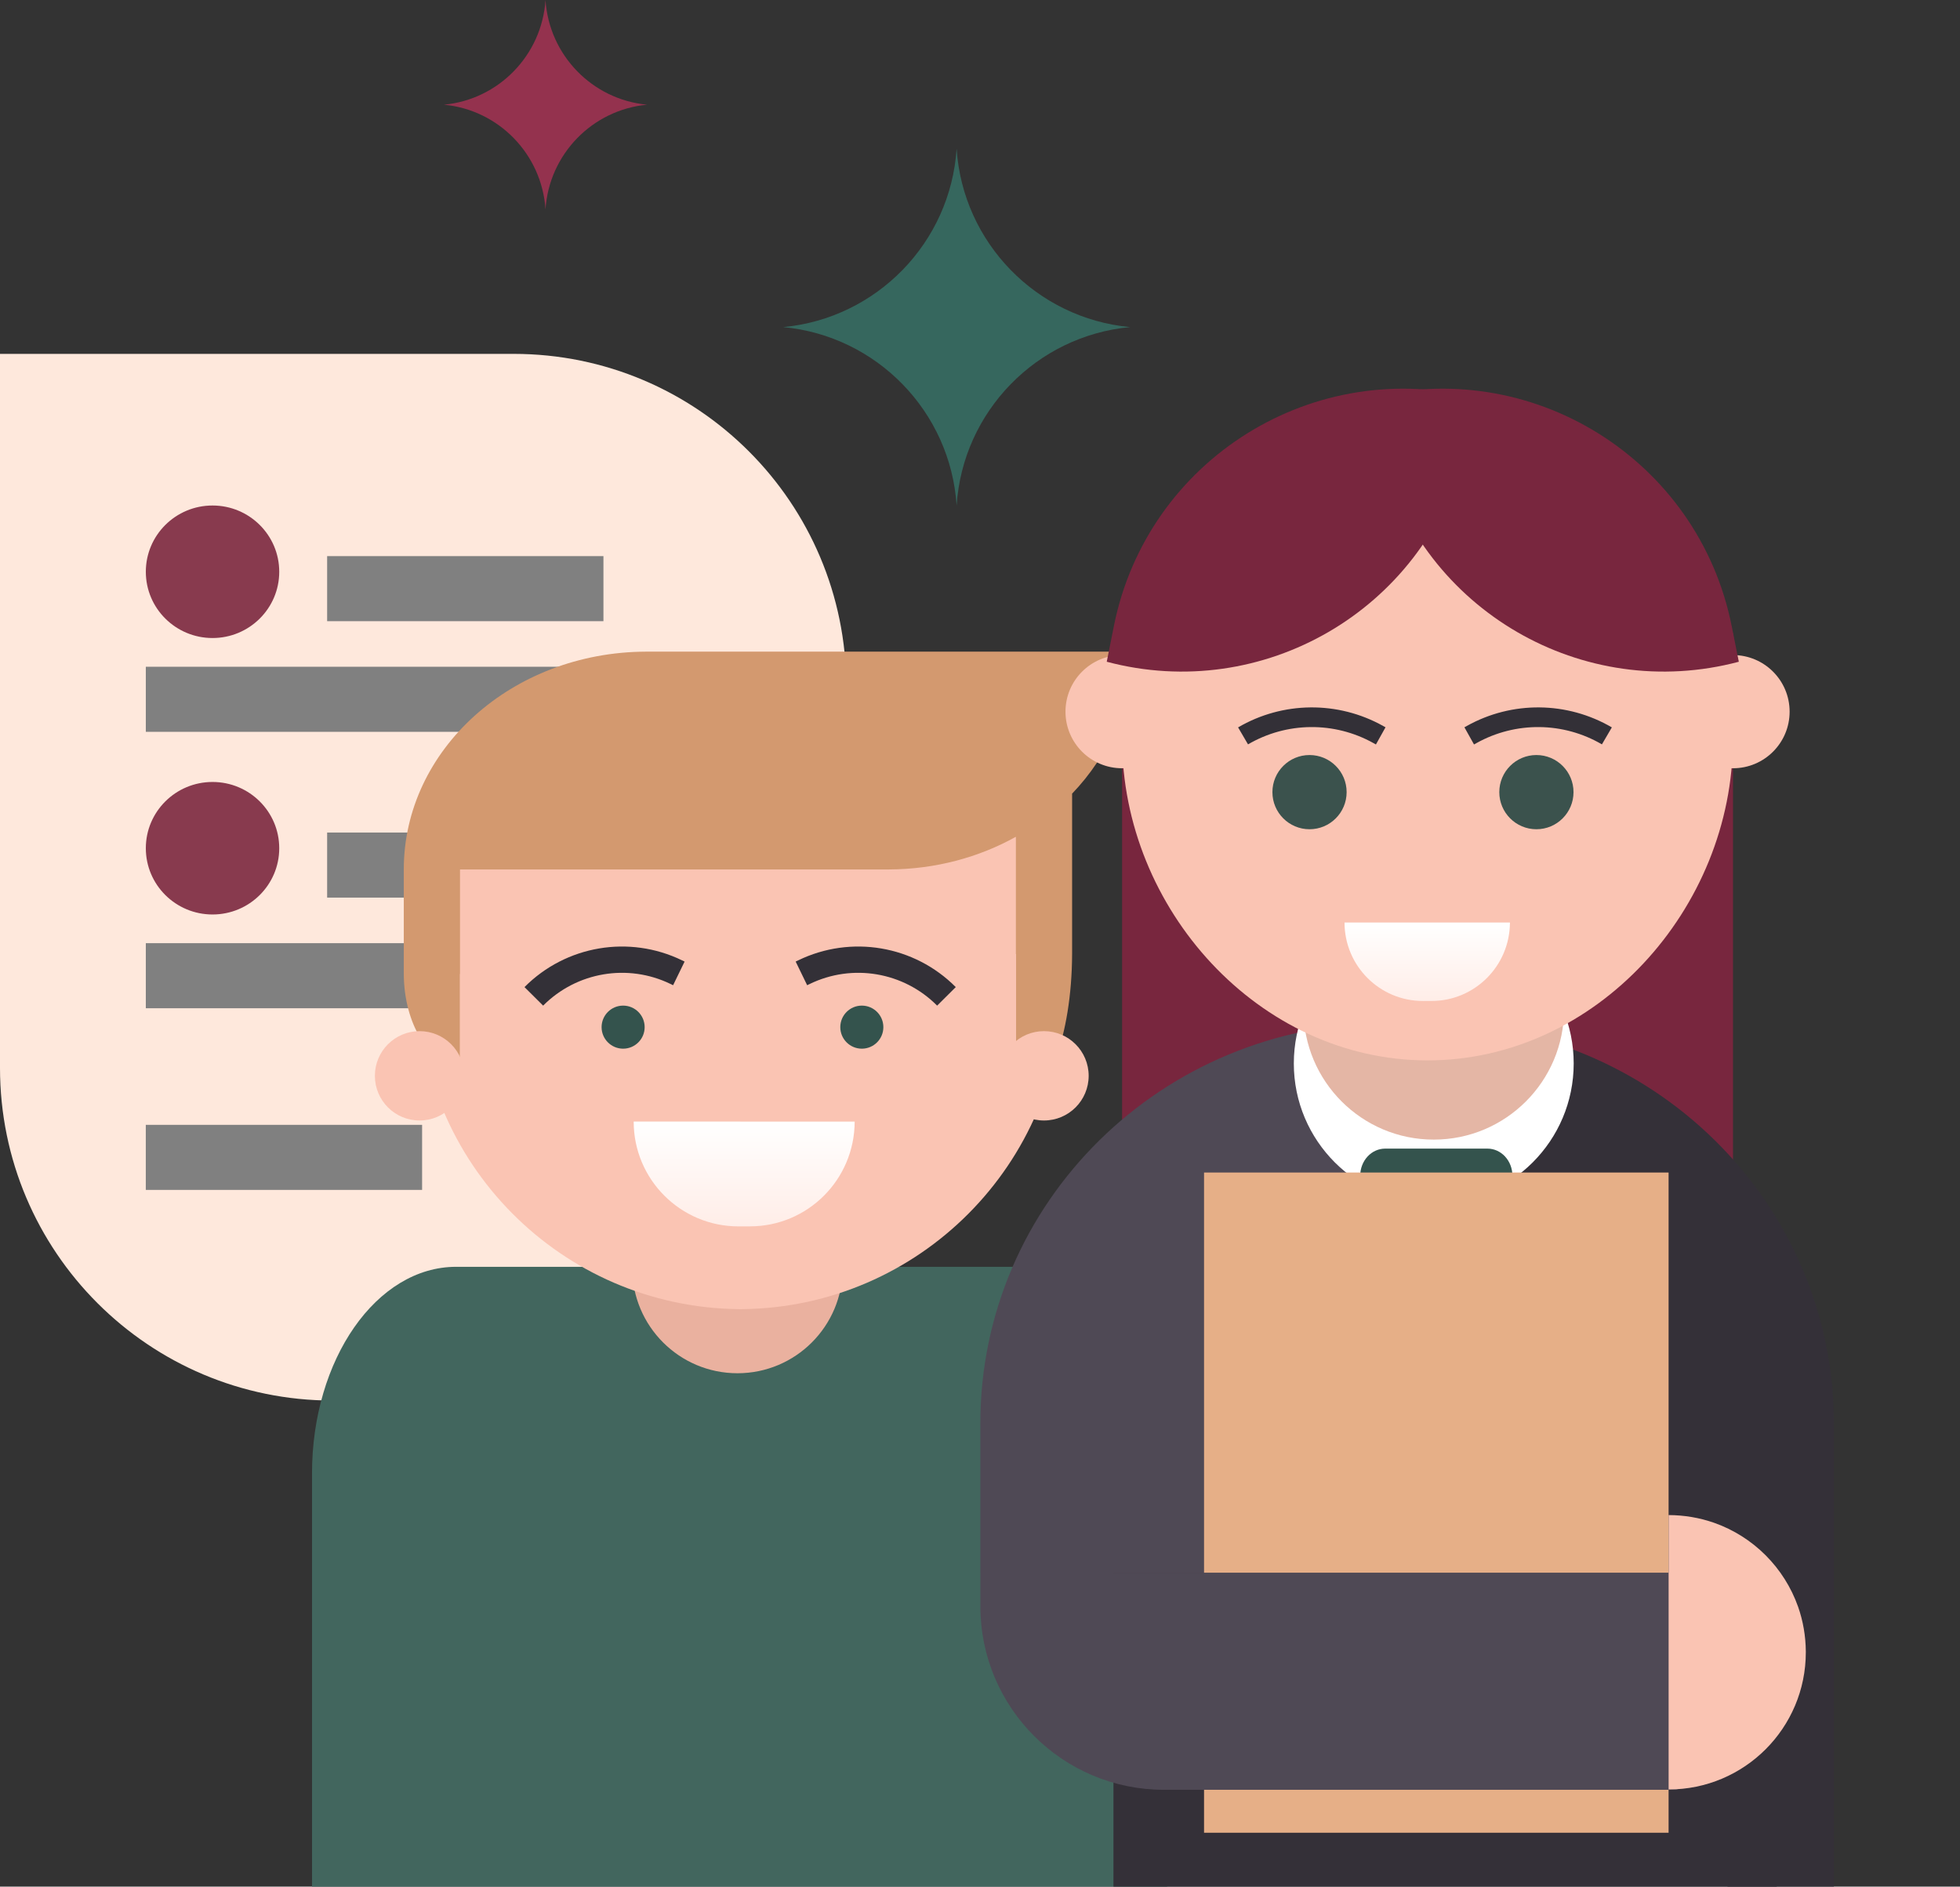 <?xml version="1.0" encoding="UTF-8"?> <svg xmlns="http://www.w3.org/2000/svg" width="936" height="901" viewBox="0 0 936 901" fill="none"><rect x="0" y="0" width="936" height="901" fill="#333333" stroke="none"/> <path fill-rule="evenodd" clip-rule="evenodd" d="M404.144 327.879C404.144 240.128 333.012 169 245.28 169H0V509.988C0 597.738 71.132 668.867 158.881 668.867C272.03 668.867 404.144 668.867 404.144 668.867V327.879Z" fill="#FEE8DC"></path> <path d="M69.637 318.424H288.184V349.501H69.637V318.424Z" fill="#808080"></path> <path d="M69.637 450.437H288.184V481.515H69.637V450.437Z" fill="#808080"></path> <path d="M156.224 265.586H288.174V296.663H156.224V265.586Z" fill="#808080"></path> <path d="M156.224 397.598H288.174V428.675H156.224V397.598Z" fill="#808080"></path> <path d="M69.623 537.194H201.573V568.271H69.623V537.194Z" fill="#808080"></path> <path d="M69.641 273.062C69.641 290.537 83.901 304.703 101.495 304.703C119.091 304.703 133.351 290.537 133.351 273.062C133.351 255.586 119.091 241.417 101.495 241.417C83.901 241.417 69.641 255.586 69.641 273.062Z" fill="#883A4E"></path> <path d="M69.641 405.092C69.641 422.567 83.901 436.733 101.495 436.733C119.091 436.733 133.351 422.567 133.351 405.092C133.351 387.616 119.091 373.448 101.495 373.448C83.901 373.448 69.641 387.616 69.641 405.092Z" fill="#883A4E"></path> <path d="M149 703.665C149 649.174 179.817 604.997 217.828 604.997H488.552C526.563 604.997 557.38 649.174 557.38 703.665V901H149V703.665Z" fill="#42665E"></path> <path d="M402.419 605.581C402.419 633.329 379.925 655.826 352.174 655.826C324.427 655.826 301.933 633.329 301.933 605.581C301.933 577.834 324.427 555.339 352.174 555.339C379.925 555.339 402.419 577.834 402.419 605.581Z" fill="#EAB19F"></path> <path d="M199.645 469.368C200.203 384.902 268.367 316.475 352.733 315.517V315.509H354.53V315.517C439.215 316.479 507.578 385.441 507.578 470.362V471.36C507.06 555.826 438.896 624.253 354.53 625.211V625.219H352.733V625.211C268.008 624.249 199.645 555.287 199.645 470.362V469.368Z" fill="#FAC4B3"></path> <path d="M485.133 399.628C467.509 409.438 446.733 415.137 424.48 415.225H308.394H192.827C192.827 357.932 244.517 311.462 308.394 311.211H308.909H423.961H540.047C540.047 337.116 529.475 360.809 511.987 379.02V455.648H511.983C511.855 494.614 499.927 526.657 485.228 526.657V455.648H485.133V399.628ZM219.586 465.19V508.435C204.887 508.435 192.959 488.919 192.831 465.19H192.827V415.225H219.682V465.19H219.586Z" fill="#D3996F"></path> <path d="M221.697 513.781C221.697 525.565 212.146 535.116 200.362 535.116C188.579 535.116 179.024 525.565 179.024 513.781C179.024 501.998 188.579 492.444 200.362 492.444C212.146 492.444 221.697 501.998 221.697 513.781Z" fill="#FAC4B3"></path> <path d="M519.894 513.781C519.894 525.565 510.343 535.116 498.556 535.116C486.775 535.116 477.221 525.565 477.221 513.781C477.221 501.998 486.775 492.444 498.556 492.444C510.343 492.444 519.894 501.998 519.894 513.781Z" fill="#FAC4B3"></path> <path d="M307.855 490.537C307.855 496.215 303.252 500.819 297.573 500.819C291.895 500.819 287.291 496.215 287.291 490.537C287.291 484.859 291.895 480.255 297.573 480.255C303.252 480.255 307.855 484.859 307.855 490.537Z" fill="#34534D"></path> <path d="M421.85 490.537C421.85 496.215 417.246 500.819 411.568 500.819C405.889 500.819 401.285 496.215 401.285 490.537C401.285 484.859 405.889 480.255 411.568 480.255C417.246 480.255 421.85 484.859 421.85 490.537Z" fill="#34534D"></path> <path d="M302.615 535.615C302.596 563.247 325.022 585.714 352.69 585.693L358.102 585.68C385.734 585.7 408.125 563.277 408.144 535.645L302.615 535.615Z" fill="url(#paint0_linear_12_5290)"></path> <path d="M322.993 464.29L320.251 469.935L322.993 464.29ZM320.251 469.935L321.443 470.515L326.93 459.223L325.738 458.646L320.251 469.935ZM259.376 480.26C275.377 464.164 299.838 460.014 320.251 469.935L325.738 458.646C300.499 446.378 270.257 451.51 250.474 471.414L259.376 480.26Z" fill="#333037"></path> <path d="M383.909 464.29L386.651 469.935L383.909 464.29ZM386.651 469.935L385.456 470.515L379.972 459.223L381.164 458.646L386.651 469.935ZM447.527 480.26C431.526 464.164 407.064 460.014 386.651 469.935L381.164 458.646C406.404 446.378 436.645 451.51 456.426 471.414L447.527 480.26Z" fill="#333037"></path> <path d="M456.833 241.422C453.905 196.48 418.593 160.378 374 156.212C418.593 152.047 453.905 115.942 456.833 71C459.761 115.942 495.071 152.047 539.666 156.212C495.071 160.378 459.761 196.48 456.833 241.422Z" fill="#36675E"></path> <path d="M260.5 100C258.785 73.627 238.111 52.444 212 49.998C238.111 47.556 258.785 26.369 260.5 0C262.215 26.369 282.889 47.556 309 49.998C282.889 52.444 262.215 73.631 260.5 100Z" fill="#94324E"></path> <path d="M827.606 302.368H535.861V637.211H827.606V302.368Z" fill="#78263E"></path> <path d="M468.162 679.759C468.163 574.197 555.032 488.623 662.193 488.622L662.193 777.602L493.867 760.896L468.161 751.059L468.162 679.759Z" fill="#4F4955"></path> <path d="M875.77 679.759C875.769 574.197 788.901 488.623 681.739 488.622L681.74 777.602L875.771 777.603L875.77 679.759Z" fill="#343038" stroke="black" stroke-width="0" stroke-miterlimit="2" stroke-linejoin="round"></path> <path d="M751.52 507.876C751.52 544.785 721.602 574.703 684.693 574.703C647.785 574.703 617.867 544.785 617.867 507.876C617.867 470.968 647.785 441.05 684.693 441.05C721.602 441.05 751.52 470.968 751.52 507.876Z" fill="white"></path> <path d="M746.915 482.028C746.915 516.393 719.059 544.249 684.694 544.249C650.33 544.249 622.474 516.393 622.474 482.028C622.474 447.664 650.33 419.808 684.694 419.808C719.059 419.808 746.915 447.664 746.915 482.028Z" fill="#E4B6A5"></path> <path d="M535.882 353.286C535.882 433.896 601.101 506.414 681.711 506.414C762.321 506.414 827.54 433.896 827.54 353.286C827.54 272.834 762.321 207.457 681.711 207.457C601.101 207.457 535.882 272.834 535.882 353.286Z" fill="#FAC4B3"></path> <path d="M642.083 440.578C642.068 461.252 658.847 478.063 679.549 478.048L683.598 478.038C704.273 478.053 721.027 461.277 721.068 440.573L642.083 440.578Z" fill="url(#paint1_linear_12_5290)"></path> <path d="M643.083 378.304C643.083 388.09 635.15 396.024 625.364 396.024C615.575 396.024 607.641 388.09 607.641 378.304C607.641 368.518 615.575 360.582 625.364 360.582C635.15 360.582 643.083 368.518 643.083 378.304Z" fill="#3B524D"></path> <path d="M751.434 378.304C751.434 388.09 743.5 396.024 733.714 396.024C723.926 396.024 715.992 388.09 715.992 378.304C715.992 368.518 723.926 360.582 733.714 360.582C743.5 360.582 751.434 368.518 751.434 378.304Z" fill="#3B524D"></path> <path d="M655.916 354.891L657.076 355.537L661.655 347.338L660.495 346.692L655.916 354.891ZM595.994 355.492C614.451 344.692 637.245 344.464 655.916 354.891L660.495 346.692C638.919 334.642 612.58 334.905 591.251 347.385L595.994 355.492Z" fill="#333037"></path> <path d="M705.074 354.891L703.914 355.537L699.336 347.338L700.496 346.692L705.074 354.891ZM764.996 355.492C746.539 344.692 723.745 344.464 705.074 354.891L700.496 346.692C722.071 334.642 748.41 334.905 769.739 347.385L764.996 355.492Z" fill="#333037"></path> <path d="M854.634 339.874C854.634 354.8 842.535 366.899 827.605 366.899C812.682 366.899 800.579 354.8 800.579 339.874C800.579 324.947 812.682 312.844 827.605 312.844C842.535 312.844 854.634 324.947 854.634 339.874Z" fill="#FAC4B3"></path> <path d="M562.876 339.874C562.876 354.8 550.777 366.899 535.847 366.899C520.924 366.899 508.822 354.8 508.822 339.874C508.822 324.947 520.924 312.844 535.847 312.844C550.777 312.844 562.876 324.947 562.876 339.874Z" fill="#FAC4B3"></path> <path d="M706.273 190.381C627.702 169.534 547.831 219.302 531.927 299.018L528.531 316.034C603.037 335.801 679.459 291.428 699.229 216.927L706.273 190.381Z" fill="#78263E"></path> <path d="M652.632 190.381C731.202 169.534 811.073 219.302 826.978 299.018L830.374 316.034C755.868 335.801 679.446 291.428 659.676 216.927L652.632 190.381Z" fill="#78263E"></path> <path d="M875.762 751.057H824.96V900.988H875.762V751.057Z" fill="#343038"></path> <path d="M848.478 751.059H531.731V900.99H848.478V751.059Z" fill="#343038"></path> <path fill-rule="evenodd" clip-rule="evenodd" d="M722.254 561.508C722.254 558.069 721 554.776 718.766 552.341C716.533 549.913 713.504 548.549 710.345 548.549C696.848 548.549 674.977 548.549 661.48 548.549C658.322 548.549 655.293 549.913 653.059 552.341C650.825 554.776 649.571 558.069 649.571 561.508C649.571 565.453 649.571 569.79 649.571 573.735C649.571 577.174 650.825 580.474 653.059 582.902C655.293 585.337 658.322 586.7 661.48 586.7C674.977 586.7 696.848 586.7 710.345 586.7C713.504 586.7 716.533 585.337 718.766 582.902C721 580.474 722.254 577.174 722.254 573.735C722.254 569.79 722.254 565.453 722.254 561.508Z" fill="#34534D"></path> <path d="M796.837 559.969H574.994V875.268H796.837V559.969Z" fill="#E6AF87"></path> <path fill-rule="evenodd" clip-rule="evenodd" d="M801.032 751.071H468.178V767.087C468.178 815.506 507.432 854.761 555.863 854.761H801.032V751.071Z" fill="#4F4955"></path> <path d="M796.848 723.56C804.25 723.583 811.62 724.803 818.621 727.265C827.827 730.51 836.277 735.845 843.17 742.752C850.078 749.657 855.413 758.094 858.667 767.308C861.088 774.167 862.306 781.391 862.368 788.658V789.081C862.368 825.268 833.039 854.602 796.848 854.602V723.56Z" fill="#FAC4B3"></path> <defs> <linearGradient id="paint0_linear_12_5290" x1="354.704" y1="589.077" x2="354.704" y2="535.619" gradientUnits="userSpaceOnUse"> <stop stop-color="#FFECE6"></stop> <stop offset="1" stop-color="white"></stop> </linearGradient> <linearGradient id="paint1_linear_12_5290" x1="681.056" y1="480.581" x2="681.056" y2="440.583" gradientUnits="userSpaceOnUse"> <stop stop-color="#FFECE6"></stop> <stop offset="1" stop-color="white"></stop> </linearGradient> </defs> </svg> 